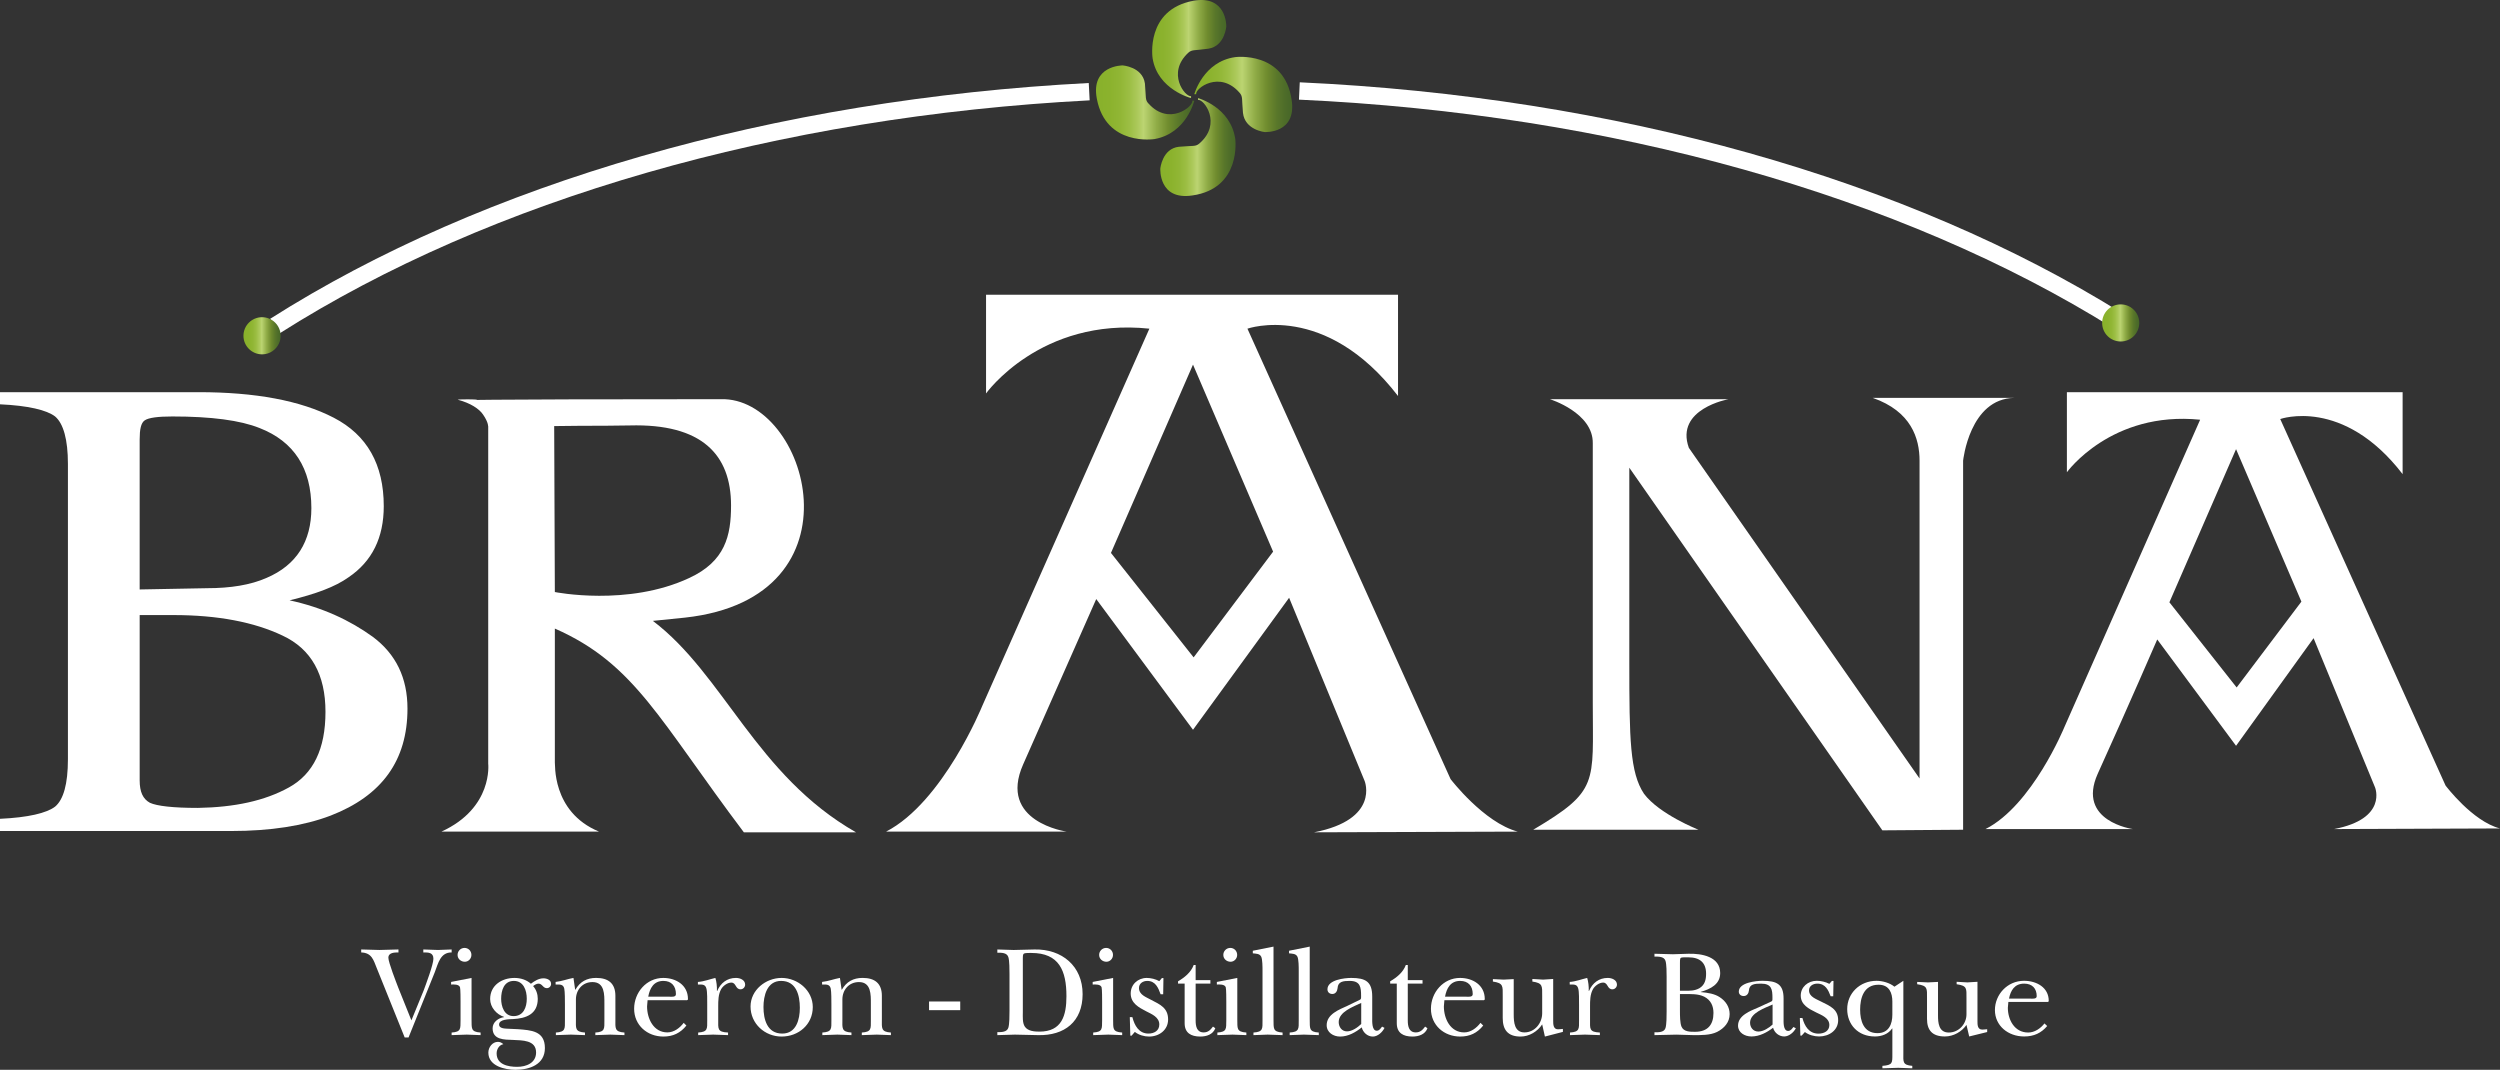 <?xml version="1.0" encoding="utf-8"?>
<!-- Generator: Adobe Illustrator 16.0.0, SVG Export Plug-In . SVG Version: 6.00 Build 0)  -->
<!DOCTYPE svg PUBLIC "-//W3C//DTD SVG 1.1//EN" "http://www.w3.org/Graphics/SVG/1.1/DTD/svg11.dtd">
<svg version="1.1" id="Calque_1" xmlns="http://www.w3.org/2000/svg" xmlns:xlink="http://www.w3.org/1999/xlink" x="0px" y="0px"
	 width="500px" height="213.96px" viewBox="0 0 500 213.96" enable-background="new 0 0 500 213.96" xml:space="preserve">
<rect x="0" y="0" width="500" height="213.96" fill="#333333" stroke="none"/>
<rect x="44.701" y="-192.002" fill="none" width="841.89" height="595.28"/>
<g>
	<path fill="#FFFFFF" d="M75.37,193.672c-0.673-1.656-0.983-3.106-3.131-3.184v-0.595c1.216,0.024,2.433,0.078,3.649,0.103
		c1.268-0.024,2.536-0.078,3.805-0.103v0.595c-0.75,0-2.019,0-2.019,1.062c0,0.905,1.553,4.865,1.967,5.951l2.64,6.574l2.459-6.004
		c0.466-1.269,1.94-5.178,1.94-6.315c0-1.294-1.035-1.268-2.018-1.268v-0.595c0.983,0.024,1.967,0.078,2.95,0.103
		c0.906-0.024,1.812-0.078,2.717-0.103v0.595c-2.252-0.026-2.692,2.173-3.365,3.934l-5.254,13.068h-0.776L75.37,193.672z"/>
	<path fill="#FFFFFF" d="M94.309,195.586v8.308c0.052,1.707-0.233,2.485,1.811,2.614v0.517c-0.88-0.024-1.837-0.077-2.769-0.103
		c-1.009,0.025-2.019,0.078-3.028,0.103v-0.517c1.915-0.129,1.76-0.752,1.786-2.459v-3.7c0-0.492,0-2.484-0.104-2.874
		c-0.181-0.646-1.269-0.595-1.785-0.567v-0.52L94.309,195.586z M91.514,190.981c0-0.776,0.621-1.399,1.397-1.399
		c0.777,0,1.372,0.623,1.372,1.399c0,0.749-0.595,1.37-1.32,1.37C92.187,192.351,91.514,191.783,91.514,190.981z"/>
	<path fill="#FFFFFF" d="M103.544,205.834c2.64,0.208,5.436,0.311,5.436,3.78c0,3.286-3.054,4.346-5.875,4.346
		c-2.148,0-5.435-0.749-5.435-3.441c0-1.062,0.802-2.148,1.916-2.148c0.44,0,0.776,0.182,1.086,0.466
		c-0.854,0.155-1.346,1.035-1.346,1.838c0,2.253,2.304,2.691,4.115,2.691s3.778-0.775,3.778-2.873c0-2.534-2.847-2.406-4.632-2.51
		c-1.708-0.052-4.063,0-4.063-2.328c0-1.244,1.164-2.071,2.277-2.227v-0.051c-1.501-0.492-2.77-1.916-2.77-3.572
		c0-2.742,2.329-4.219,4.866-4.219c1.19,0,2.407,0.363,3.286,1.166c0.699-0.546,1.579-1.089,2.511-1.089
		c0.673,0,1.527,0.311,1.527,1.113c0,0.466-0.363,0.854-0.854,0.854c-0.802,0-0.88-0.904-1.683-0.904
		c-0.361,0-0.776,0.259-1.061,0.491c0.622,0.699,0.932,1.604,0.932,2.537c0,3.053-2.303,3.934-4.969,4.063
		c-0.777,0.026-2.769,0.026-2.769,1.086c0,0.907,1.423,0.803,1.992,0.854L103.544,205.834z M105.355,199.754
		c0-1.656-0.621-3.572-2.588-3.572c-1.992,0-2.536,1.94-2.536,3.572c0,1.552,0.622,3.468,2.484,3.468
		C104.709,203.222,105.355,201.435,105.355,199.754z"/>
	<path fill="#FFFFFF" d="M123.079,203.894c0,1.707-0.207,2.485,1.812,2.614v0.517c-0.931-0.024-1.889-0.077-2.82-0.103
		c-1.01,0.025-1.993,0.078-3.002,0.103v-0.517c1.941-0.129,1.811-0.752,1.811-2.459v-3.313c0-1.785,0.078-4.321-2.381-4.321
		c-2.019,0-3.313,1.578-3.313,3.468v4.011c0,1.707-0.232,2.485,1.812,2.614v0.517c-0.931-0.024-1.889-0.077-2.82-0.103
		c-1.01,0.025-1.993,0.078-3.002,0.103v-0.517c1.941-0.129,1.812-0.752,1.812-2.459v-3.184c0-0.724,0-2.535-0.13-3.131
		c-0.206-0.932-0.906-0.827-1.734-0.827v-0.52c1.346-0.154,2.304-0.569,3.572-0.802l0.336,2.356h0.052
		c0.906-1.605,2.304-2.356,4.141-2.356c2.459,0,3.856,1.112,3.856,3.571V203.894z"/>
	<path fill="#FFFFFF" d="M137.281,205.111c-1.217,1.501-2.666,2.2-4.607,2.2c-3.208,0-5.848-2.253-5.848-5.565
		c0-3.235,2.458-6.159,5.823-6.159c2.537,0,4.943,1.423,4.943,4.219c0,0.337-0.388,0.233-0.647,0.233h-7.427l-0.104,1.241
		c0,2.459,1.293,5.202,4.063,5.202c1.32,0,2.484-0.881,3.26-1.914L137.281,205.111z M133.917,199.339
		c0.414,0,1.269,0.129,1.269-0.519c0-1.604-0.88-2.639-2.511-2.639c-1.94,0-2.717,1.475-3.028,3.157H133.917z"/>
	<path fill="#FFFFFF" d="M141.443,200.866c0-0.699,0.025-2.535-0.155-3.131c-0.233-0.932-0.88-0.827-1.708-0.827v-0.52
		c1.216-0.077,2.356-0.543,3.495-0.802c0.232,0.751,0.336,1.683,0.31,2.613h0.052c0.672-1.578,1.967-2.613,3.752-2.613
		c0.802,0,1.838,0.388,1.838,1.346c0,0.492-0.415,0.933-0.906,0.933c-1.087,0-0.855-1.346-1.864-1.346
		c-0.776,0-1.631,0.646-2.019,1.293c-0.596,1.063-0.596,2.33-0.596,3.521v2.562c0,1.889-0.206,2.51,1.967,2.614v0.517
		c-0.983-0.024-1.992-0.077-2.976-0.103c-1.009,0.025-1.993,0.078-3.002,0.103v-0.517c1.941-0.129,1.812-0.752,1.812-2.459V200.866z
		"/>
	<path fill="#FFFFFF" d="M162.556,201.411c0,3.492-2.847,5.9-6.237,5.9c-3.364,0-6.211-2.588-6.211-6.005
		c0-3.313,3.053-5.72,6.211-5.72C159.529,195.586,162.556,198.072,162.556,201.411z M152.696,201.411
		c0,2.457,0.725,5.304,3.752,5.304c2.82,0,3.52-2.847,3.52-5.148c0-2.485-0.7-5.384-3.753-5.384
		C153.395,196.182,152.696,199.158,152.696,201.411z"/>
	<path fill="#FFFFFF" d="M176.372,203.894c0,1.707-0.207,2.485,1.812,2.614v0.517c-0.931-0.024-1.889-0.077-2.82-0.103
		c-1.01,0.025-1.993,0.078-3.002,0.103v-0.517c1.941-0.129,1.812-0.752,1.812-2.459v-3.313c0-1.785,0.077-4.321-2.381-4.321
		c-2.019,0-3.313,1.578-3.313,3.468v4.011c0,1.707-0.232,2.485,1.812,2.614v0.517c-0.931-0.024-1.889-0.077-2.82-0.103
		c-1.01,0.025-1.993,0.078-3.002,0.103v-0.517c1.941-0.129,1.812-0.752,1.812-2.459v-3.184c0-0.724,0-2.535-0.13-3.131
		c-0.206-0.932-0.906-0.827-1.734-0.827v-0.52c1.346-0.154,2.304-0.569,3.572-0.802l0.336,2.356h0.052
		c0.906-1.605,2.304-2.356,4.141-2.356c2.459,0,3.856,1.112,3.856,3.571V203.894z"/>
	<path fill="#FFFFFF" d="M185.809,202.032v-1.734h6.237v1.734H185.809z"/>
	<path fill="#FFFFFF" d="M201.901,194.863c0-0.829,0-2.744-0.233-3.443c-0.285-0.904-1.371-0.88-2.199-0.88v-0.646
		c1.061,0.024,2.174,0.078,3.26,0.103c1.397-0.024,2.795-0.078,4.193-0.103c5.46-0.104,9.601,3.313,9.601,8.927
		c0,5.487-3.597,8.335-8.928,8.204c-1.527-0.024-3.08-0.077-4.607-0.103c-1.189,0.025-2.354,0.078-3.519,0.103v-0.595
		c0.828,0,1.915,0,2.199-0.88c0.233-0.698,0.233-2.614,0.233-3.441V194.863z M204.566,202.47c0,0.881-0.103,2.122,0.415,2.874
		c0.596,0.88,1.915,0.982,2.898,0.982c4.529,0,5.409-3.26,5.409-7.091c0-5.124-1.475-8.644-7.013-8.644
		c-0.311,0-1.319-0.053-1.553,0.18c-0.155,0.155-0.155,0.597-0.155,0.803V202.47z"/>
	<path fill="#FFFFFF" d="M222.624,195.586v8.308c0.052,1.707-0.233,2.485,1.812,2.614v0.517c-0.88-0.024-1.837-0.077-2.77-0.103
		c-1.009,0.025-2.019,0.078-3.027,0.103v-0.517c1.915-0.129,1.759-0.752,1.786-2.459v-3.7c0-0.492,0-2.484-0.104-2.874
		c-0.181-0.646-1.268-0.595-1.785-0.567v-0.52L222.624,195.586z M219.829,190.981c0-0.776,0.621-1.399,1.397-1.399
		c0.777,0,1.373,0.623,1.373,1.399c0,0.749-0.596,1.37-1.32,1.37C220.502,192.351,219.829,191.783,219.829,190.981z"/>
	<path fill="#FFFFFF" d="M226.323,207.129h-0.259l-0.103-3.701h0.518c0.414,1.656,1.294,3.286,3.208,3.286
		c1.14,0,2.174-0.569,2.174-1.812c0-1.475-1.501-2.07-2.613-2.639c-1.501-0.776-3.106-1.632-3.106-3.572
		c0-1.784,1.423-3.105,3.209-3.105c0.802,0,1.786,0.232,2.51,0.647l0.518-0.621h0.31l-0.051,3.234h-0.518
		c-0.465-1.294-1.035-2.665-2.666-2.665c-0.854,0-1.656,0.492-1.656,1.424c0,1.346,1.423,1.812,2.407,2.354
		c1.786,0.932,3.417,1.605,3.417,3.934c0,2.122-1.812,3.417-3.805,3.417c-0.983,0-2.07-0.311-2.847-0.932L226.323,207.129z"/>
	<path fill="#FFFFFF" d="M235.608,196.726v-0.466c1.295-0.752,2.588-1.787,3.132-3.262h0.388v3.028h2.95v0.699h-2.95v7.374
		c0,1.166,0.233,2.382,1.605,2.382c0.906,0,1.372-0.517,1.863-1.164l0.466,0.337c-0.466,1.241-1.76,1.656-3.001,1.656
		c-1.864,0-3.132-0.726-3.132-2.665v-7.92H235.608z"/>
	<path fill="#FFFFFF" d="M247.459,195.586v8.308c0.052,1.707-0.233,2.485,1.812,2.614v0.517c-0.88-0.024-1.837-0.077-2.77-0.103
		c-1.009,0.025-2.019,0.078-3.027,0.103v-0.517c1.915-0.129,1.759-0.752,1.786-2.459v-3.7c0-0.492,0-2.484-0.104-2.874
		c-0.181-0.646-1.268-0.595-1.785-0.567v-0.52L247.459,195.586z M244.664,190.981c0-0.776,0.621-1.399,1.397-1.399
		c0.777,0,1.373,0.623,1.373,1.399c0,0.749-0.595,1.37-1.32,1.37C245.337,192.351,244.664,191.783,244.664,190.981z"/>
	<path fill="#FFFFFF" d="M254.703,203.894c0.052,1.707-0.233,2.485,1.812,2.614v0.517c-1.009-0.024-1.993-0.077-2.977-0.103
		c-0.957,0.025-1.889,0.078-2.846,0.103v-0.517c1.94-0.129,1.812-0.752,1.812-2.459v-9.938c0-0.647,0-2.227-0.259-2.77
		c-0.31-0.647-1.086-0.595-1.682-0.672v-0.519l4.141-0.827V203.894z"/>
	<path fill="#FFFFFF" d="M261.946,203.894c0.052,1.707-0.233,2.485,1.812,2.614v0.517c-1.009-0.024-1.992-0.077-2.977-0.103
		c-0.957,0.025-1.889,0.078-2.846,0.103v-0.517c1.94-0.129,1.812-0.752,1.812-2.459v-9.938c0-0.647,0-2.227-0.26-2.77
		c-0.31-0.647-1.086-0.595-1.682-0.672v-0.519l4.141-0.827V203.894z"/>
	<path fill="#FFFFFF" d="M272.011,199.934c0.259-0.129,0.207-0.466,0.207-0.75c0-1.76-0.155-3.002-2.277-3.002
		c-1.293,0-2.354,0.104-2.432,1.475c-0.052,0.57-0.389,1.14-1.036,1.14c-0.57,0-0.983-0.363-0.983-0.932
		c0-1.915,3.441-2.278,4.762-2.278c2.873,0,4.193,0.751,4.193,3.727v4.271c0,0.647-0.104,2.562,0.906,2.562
		c0.518,0,0.776-0.466,1.061-0.827l0.491,0.259c-0.414,0.854-1.372,1.734-2.329,1.734c-1.061,0-1.967-0.803-2.225-1.838
		c-1.216,0.984-2.717,1.838-4.323,1.838c-1.371,0-2.691-0.829-2.691-2.277c0-2.175,2.458-3.106,4.114-3.856L272.011,199.934z
		 M272.244,200.582c-1.552,0.751-4.502,1.761-4.502,3.829c0,0.958,0.595,1.864,1.656,1.864c1.009,0,2.122-0.775,2.846-1.475V200.582
		z"/>
	<path fill="#FFFFFF" d="M278.036,196.726v-0.466c1.295-0.752,2.588-1.787,3.132-3.262h0.388v3.028h2.95v0.699h-2.95v7.374
		c0,1.166,0.233,2.382,1.605,2.382c0.906,0,1.372-0.517,1.863-1.164l0.465,0.337c-0.465,1.241-1.759,1.656-3.001,1.656
		c-1.864,0-3.132-0.726-3.132-2.665v-7.92H278.036z"/>
	<path fill="#FFFFFF" d="M296.642,205.111c-1.217,1.501-2.666,2.2-4.607,2.2c-3.208,0-5.848-2.253-5.848-5.565
		c0-3.235,2.458-6.159,5.823-6.159c2.536,0,4.943,1.423,4.943,4.219c0,0.337-0.388,0.233-0.647,0.233h-7.427l-0.104,1.241
		c0,2.459,1.294,5.202,4.063,5.202c1.32,0,2.484-0.881,3.26-1.914L296.642,205.111z M293.277,199.339
		c0.414,0,1.268,0.129,1.268-0.519c0-1.604-0.88-2.639-2.511-2.639c-1.94,0-2.717,1.475-3.028,3.157H293.277z"/>
	<path fill="#FFFFFF" d="M302.744,202.885c0,1.525,0.13,3.597,2.147,3.597c2.045,0,3.545-1.836,3.545-3.83v-3.468
		c0-1.967,0.156-2.563-1.966-2.873v-0.517c0.725,0.051,1.423,0.077,2.148,0.129c0.673-0.052,1.371-0.078,2.019-0.129v8.332
		c0,0.699,0,1.734,0.957,1.734c0.311,0,0.647-0.051,0.984-0.078v0.597l-3.598,0.932l-0.544-2.433
		c-0.931,1.424-2.587,2.433-4.321,2.433c-2.614,0-3.571-1.424-3.571-3.701v-4.426c0-1.967,0.155-2.563-1.967-2.873v-0.492
		c0.724,0.026,1.422,0.078,2.147,0.104c0.673-0.026,1.372-0.078,2.019-0.104V202.885z"/>
	<path fill="#FFFFFF" d="M315.807,200.866c0-0.699,0.026-2.535-0.155-3.131c-0.232-0.932-0.88-0.827-1.708-0.827v-0.52
		c1.217-0.077,2.355-0.543,3.494-0.802c0.233,0.751,0.336,1.683,0.311,2.613h0.052c0.673-1.578,1.967-2.613,3.752-2.613
		c0.803,0,1.838,0.388,1.838,1.346c0,0.492-0.415,0.933-0.906,0.933c-1.087,0-0.854-1.346-1.863-1.346
		c-0.776,0-1.631,0.646-2.019,1.293c-0.595,1.063-0.595,2.33-0.595,3.521v2.562c0,1.889-0.207,2.51,1.967,2.614v0.517
		c-0.983-0.024-1.992-0.077-2.976-0.103c-1.01,0.025-1.993,0.078-3.002,0.103v-0.517c1.941-0.129,1.812-0.752,1.812-2.459V200.866z"
		/>
</g>
<g>
	<path fill="#FFFFFF" d="M333.325,195.421c0-0.785,0-2.604-0.233-3.27c-0.285-0.859-1.371-0.834-2.199-0.834v-0.566
		c1.242,0.024,2.458,0.074,3.7,0.099c1.036-0.024,2.044-0.074,3.08-0.099c2.717-0.074,6.366,0.591,6.366,3.859
		c0,2.236-1.915,3.195-3.881,3.76v0.049c1.449,0.123,2.769,0.345,3.778,1.009c1.216,0.786,1.992,1.967,1.992,3.393
		c0,1.622-1.061,2.826-2.51,3.563c-1.398,0.688-3.261,0.64-4.762,0.64c-1.139-0.024-2.252-0.074-3.39-0.099
		c-1.45,0.024-2.925,0.074-4.374,0.099v-0.565c0.828,0,1.915,0.024,2.199-0.835c0.233-0.665,0.233-2.483,0.233-3.27V195.421z
		 M335.99,198.151h0.828c1.139,0,2.071,0.049,3.08-0.517c1.087-0.664,1.32-1.721,1.32-2.9c0-2.188-1.243-3.269-3.545-3.269
		c-0.337,0-1.32-0.05-1.528,0.123c-0.181,0.147-0.155,0.835-0.155,1.031V198.151z M335.99,202.23c0,0.835,0,2.36,0.311,3.097
		c0.44,1.057,1.734,1.032,2.718,1.032c2.536,0,3.674-1.426,3.674-3.76c0-1.4-0.517-2.582-1.863-3.269
		c-1.19-0.591-2.717-0.517-4.038-0.517h-0.803V202.23z"/>
	<path fill="#FFFFFF" d="M354.282,200.288c0.259-0.123,0.207-0.44,0.207-0.711c0-1.672-0.155-2.851-2.277-2.851
		c-1.294,0-2.355,0.096-2.433,1.4c-0.052,0.539-0.389,1.081-1.035,1.081c-0.57,0-0.983-0.345-0.983-0.885
		c0-1.818,3.441-2.163,4.761-2.163c2.873,0,4.193,0.712,4.193,3.54v4.055c0,0.615-0.104,2.432,0.906,2.432
		c0.518,0,0.776-0.44,1.061-0.785l0.491,0.246c-0.414,0.811-1.372,1.646-2.329,1.646c-1.061,0-1.967-0.763-2.225-1.745
		c-1.216,0.934-2.717,1.745-4.323,1.745c-1.371,0-2.69-0.787-2.69-2.163c0-2.065,2.458-2.949,4.114-3.661L354.282,200.288z
		 M354.515,200.903c-1.552,0.712-4.502,1.672-4.502,3.639c0,0.908,0.595,1.768,1.656,1.768c1.009,0,2.122-0.736,2.846-1.4V200.903z"
		/>
	<path fill="#FFFFFF" d="M360.333,207.122h-0.26l-0.103-3.516h0.518c0.414,1.573,1.294,3.122,3.208,3.122
		c1.14,0,2.174-0.542,2.174-1.721c0-1.401-1.501-1.967-2.613-2.507c-1.501-0.738-3.106-1.548-3.106-3.392
		c0-1.696,1.424-2.949,3.209-2.949c0.803,0,1.786,0.222,2.51,0.613l0.518-0.589h0.311l-0.051,3.072h-0.518
		c-0.466-1.229-1.036-2.53-2.666-2.53c-0.854,0-1.657,0.465-1.657,1.352c0,1.277,1.424,1.72,2.407,2.235
		c1.786,0.886,3.417,1.523,3.417,3.736c0,2.016-1.812,3.244-3.805,3.244c-0.983,0-2.07-0.295-2.847-0.886L360.333,207.122z"/>
	<path fill="#FFFFFF" d="M380.671,196.16v14.502c0,1.622-0.233,2.358,1.786,2.506v0.492c-0.931-0.024-1.889-0.074-2.821-0.099
		c-1.061,0.024-2.095,0.074-3.156,0.099v-0.492c2.07-0.147,1.992-0.591,1.992-2.358v-5.113h-0.052
		c-0.75,1.105-2.07,1.598-3.441,1.598c-3.364,0-5.539-2.36-5.539-5.481c0-3.146,2.51-5.652,5.875-5.652
		c1.165,0,2.665,0.418,3.572,1.18L380.671,196.16z M378.471,200.313c0-1.696-0.595-3.368-2.77-3.368
		c-2.976,0-3.675,2.705-3.675,4.99c0,2.188,0.673,4.694,3.469,4.694c2.303,0,2.976-1.868,2.976-3.686V200.313z"/>
	<path fill="#FFFFFF" d="M387.602,203.089c0,1.452,0.13,3.417,2.147,3.417c2.045,0,3.545-1.745,3.545-3.637v-3.293
		c0-1.868,0.156-2.435-1.967-2.729v-0.49c0.725,0.049,1.424,0.073,2.148,0.123c0.673-0.05,1.372-0.074,2.019-0.123v7.914
		c0,0.662,0,1.646,0.957,1.646c0.312,0,0.647-0.049,0.984-0.074v0.564l-3.597,0.886l-0.544-2.311
		c-0.931,1.352-2.587,2.311-4.321,2.311c-2.614,0-3.571-1.352-3.571-3.515v-4.202c0-1.868,0.155-2.435-1.967-2.729v-0.466
		c0.724,0.024,1.423,0.073,2.148,0.099c0.673-0.025,1.371-0.074,2.019-0.099V203.089z"/>
	<path fill="#FFFFFF" d="M409.438,205.204c-1.217,1.426-2.666,2.09-4.607,2.09c-3.208,0-5.848-2.139-5.848-5.285
		c0-3.071,2.458-5.849,5.822-5.849c2.537,0,4.943,1.352,4.943,4.005c0,0.32-0.388,0.222-0.647,0.222h-7.427l-0.104,1.18
		c0,2.336,1.294,4.94,4.063,4.94c1.32,0,2.484-0.835,3.261-1.819L409.438,205.204z M406.074,199.724
		c0.414,0,1.268,0.123,1.268-0.492c0-1.523-0.88-2.506-2.511-2.506c-1.94,0-2.717,1.4-3.028,2.998H406.074z"/>
</g>
<path fill="#FFFFFF" d="M422.711,65.672c-42.645-26.636-100.503-42.881-162.917-45.744l0.159-3.466
	c63,2.889,121.454,19.321,164.596,46.267L422.711,65.672z"/>
<path fill="#FFFFFF" d="M55.9,66.686l-1.86-2.929c42.739-27.149,100.88-43.896,163.712-47.155l0.18,3.465
	C155.687,23.295,98.142,39.852,55.9,66.686z"/>
<path fill="#FFFFFF" d="M392.621,92.14c0,1.541,0,73.807,0,73.807l-16.149,0.121l-50.61-72.526v38.957
	c0,15.378,0.121,22.036,2.943,26.264c3.081,4.103,10.892,7.185,10.892,7.185h-33.055c13.194-7.821,11.914-9.229,11.914-25.379
	V88.684c0.123-6.163-8.588-8.849-8.588-8.849h35.751c0,0-10.766,1.917-7.947,9.738l46.138,66.122c0,0,0-59.463,0-63.556
	c0-4.483-1.671-9.874-9.362-12.561h28.324C393.904,79.704,392.621,92.14,392.621,92.14z"/>
<path fill="#FFFFFF" d="M119.808,166.323H88.287c10.381-4.741,9.356-13.58,9.356-13.58V85.471c0,0,0.125-0.896-1.027-2.554
	c-0.771-1.165-2.568-2.311-4.997-2.954c-0.641-0.127,4.483-0.127,3.713,0c-2.43,0.13-4.611-0.127,48.824-0.127
	c17.42-0.514,29.212,39.717-7.173,43.689l-6.414,0.65c14.226,10.762,20.637,30.87,40.626,42.285H148.77
	c-16.918-22.432-21.783-33.709-37.801-40.747v26.774C111.094,152.488,110.202,162.352,119.808,166.323z M110.969,118.408
	c0,0,14.602,2.942,26.908-2.823c7.175-3.334,8.333-8.453,8.333-14.478c0-10.251-5.899-16.401-20.247-16.019
	c-8.716,0.128-5.388,0-15.125,0.128L110.969,118.408z"/>
<path fill="#FFFFFF" d="M0,163.762c5.635-0.258,9.354-1.153,11.02-2.437c1.663-1.403,2.564-4.484,2.564-9.481V92.773
	c0-4.86-0.901-8.067-2.564-9.48C9.354,82.009,5.635,81.12,0,80.862v-2.428h39.722c11.276,0,20.375,1.658,27.037,5.115
	c6.667,3.457,9.994,9.36,9.994,17.684c0,6.275-2.306,11.018-7.045,14.227c-2.691,1.921-6.538,3.324-11.792,4.607
	c6.539,1.413,12.049,3.971,16.66,7.308c4.613,3.456,6.92,8.197,6.92,14.35c0,10.379-5.124,17.428-15.374,21.398
	c-5.384,2.052-12.048,3.08-19.863,3.08H0V163.762z M53.302,115.584c6.024-2.567,8.971-7.308,8.971-13.964
	c0-7.94-3.459-13.332-10.373-16.018c-3.852-1.54-9.618-2.309-17.435-2.309c-2.944,0-4.741,0.256-5.508,0.77
	c-0.77,0.513-1.025,1.798-1.025,3.851v29.979l13.459-0.254C46.133,117.639,50.103,116.992,53.302,115.584z M57.788,157.486
	c4.871-2.692,7.307-7.691,7.307-15.122c0-7.427-2.821-12.561-8.585-15.246c-5.635-2.687-12.944-4.104-21.787-4.104
	c-2.178,0-3.582,0-4.095,0c-0.645,0-1.413,0-2.694,0v33.057c0,2.312,0.642,3.719,2.05,4.489c1.409,0.646,4.616,1.021,9.612,1.021
	C46.902,161.457,52.918,160.18,57.788,157.486z"/>
<path fill="#FFFFFF" d="M196.438,141.215l33.438-75.481c-21.78-2.292-32.667,12.956-32.667,12.956V58.949h82.396V79.2
	c-14.612-18.976-30.117-13.465-30.117-13.465l40.625,90.083c0,0,6.658,8.712,13.451,10.506l-40.744,0.138
	c13.192-2.567,10.114-10.251,10.114-10.251l-15.111-36.657L238.6,145.955l-19.353-26.144c0,0-7.172,16.273-14.613,33.061
	c-5.119,11.534,8.711,13.451,8.711,13.451h-36.128C188.616,160.437,196.438,141.215,196.438,141.215z M222.192,110.585l16.531,20.89
	l15.897-21.145L238.6,72.923L222.192,110.585z"/>
<path fill="#FFFFFF" d="M412.866,145.446l27.163-61.502c-17.806-1.796-26.65,10.507-26.65,10.507V78.434h67.145v16.394
	c-11.922-15.505-24.477-11.021-24.477-11.021l33.06,73.292c0,0,5.386,7.179,10.893,8.591l-33.188,0.123
	c10.762-2.05,8.2-8.326,8.2-8.326l-12.295-29.854l-15.506,21.527l-15.762-21.271c0,0-5.767,13.327-11.922,26.905
	c-4.225,9.483,7.044,11.019,7.044,11.019h-29.467C406.458,161.069,412.866,145.446,412.866,145.446z M433.879,120.459l13.452,17.034
	l12.948-17.169L447.21,89.829L433.879,120.459z"/>
<linearGradient id="SVGID_1_" gradientUnits="userSpaceOnUse" x1="48.774" y1="145.601" x2="56.17" y2="145.601" gradientTransform="matrix(1 0 0 -1 -0.045 212.755)">
	<stop  offset="0" style="stop-color:#88B12B"/>
	<stop  offset="0.144" style="stop-color:#8BB22D"/>
	<stop  offset="0.25" style="stop-color:#91B635"/>
	<stop  offset="0.343" style="stop-color:#9CBE44"/>
	<stop  offset="0.428" style="stop-color:#ACC95B"/>
	<stop  offset="0.489" style="stop-color:#BCD472"/>
	<stop  offset="0.492" style="stop-color:#BAD370"/>
	<stop  offset="0.621" style="stop-color:#90AC47"/>
	<stop  offset="0.74" style="stop-color:#708C2E"/>
	<stop  offset="0.846" style="stop-color:#59772A"/>
	<stop  offset="0.937" style="stop-color:#4C6B29"/>
	<stop  offset="1" style="stop-color:#476728"/>
</linearGradient>
<path fill="url(#SVGID_1_)" d="M56.127,67.157c0,2.042-1.669,3.713-3.723,3.713c-2.045,0-3.714-1.67-3.714-3.713
	c0-2.055,1.669-3.718,3.714-3.718C54.458,63.439,56.127,65.102,56.127,67.157z"/>
<linearGradient id="SVGID_2_" gradientUnits="userSpaceOnUse" x1="420.495" y1="148.167" x2="427.881" y2="148.167" gradientTransform="matrix(1 0 0 -1 -0.045 212.755)">
	<stop  offset="0" style="stop-color:#88B12B"/>
	<stop  offset="0.144" style="stop-color:#8BB22D"/>
	<stop  offset="0.25" style="stop-color:#91B635"/>
	<stop  offset="0.343" style="stop-color:#9CBE44"/>
	<stop  offset="0.428" style="stop-color:#ACC95B"/>
	<stop  offset="0.489" style="stop-color:#BCD472"/>
	<stop  offset="0.492" style="stop-color:#BAD370"/>
	<stop  offset="0.621" style="stop-color:#90AC47"/>
	<stop  offset="0.74" style="stop-color:#708C2E"/>
	<stop  offset="0.846" style="stop-color:#59772A"/>
	<stop  offset="0.937" style="stop-color:#4C6B29"/>
	<stop  offset="1" style="stop-color:#476728"/>
</linearGradient>
<path fill="url(#SVGID_2_)" d="M427.855,64.588c0,2.055-1.659,3.713-3.712,3.713c-2.056,0-3.714-1.658-3.714-3.713
	c0-2.053,1.658-3.713,3.714-3.713C426.196,60.875,427.855,62.535,427.855,64.588z"/>
<linearGradient id="SVGID_3_" gradientUnits="userSpaceOnUse" x1="230.48" y1="202.947" x2="245.373" y2="202.947" gradientTransform="matrix(1 0 0 -1 -0.045 212.755)">
	<stop  offset="0" style="stop-color:#88B12B"/>
	<stop  offset="0.144" style="stop-color:#8BB22D"/>
	<stop  offset="0.25" style="stop-color:#91B635"/>
	<stop  offset="0.343" style="stop-color:#9CBE44"/>
	<stop  offset="0.428" style="stop-color:#ACC95B"/>
	<stop  offset="0.489" style="stop-color:#BCD472"/>
	<stop  offset="0.492" style="stop-color:#BAD370"/>
	<stop  offset="0.621" style="stop-color:#90AC47"/>
	<stop  offset="0.74" style="stop-color:#708C2E"/>
	<stop  offset="0.846" style="stop-color:#59772A"/>
	<stop  offset="0.937" style="stop-color:#4C6B29"/>
	<stop  offset="1" style="stop-color:#476728"/>
</linearGradient>
<path fill="url(#SVGID_3_)" d="M237.697,10.512c-4.484,4.108-0.636,8.968,0.513,8.71v0.395c0,0-6.659-1.678-7.687-7.939
	c0,0-1.539-9.756,8.199-11.534c6.657-1.165,6.536,5.115,6.536,5.115s-0.257,3.97-3.593,4.483
	C238.858,10.137,238.468,9.88,237.697,10.512z"/>
<linearGradient id="SVGID_4_" gradientUnits="userSpaceOnUse" x1="238.903" y1="193.864" x2="258.49" y2="193.864" gradientTransform="matrix(1 0 0 -1 -0.045 212.755)">
	<stop  offset="0" style="stop-color:#88B12B"/>
	<stop  offset="0.144" style="stop-color:#8BB22D"/>
	<stop  offset="0.25" style="stop-color:#91B635"/>
	<stop  offset="0.343" style="stop-color:#9CBE44"/>
	<stop  offset="0.428" style="stop-color:#ACC95B"/>
	<stop  offset="0.489" style="stop-color:#BCD472"/>
	<stop  offset="0.492" style="stop-color:#BAD370"/>
	<stop  offset="0.621" style="stop-color:#90AC47"/>
	<stop  offset="0.74" style="stop-color:#708C2E"/>
	<stop  offset="0.846" style="stop-color:#59772A"/>
	<stop  offset="0.937" style="stop-color:#4C6B29"/>
	<stop  offset="1" style="stop-color:#476728"/>
</linearGradient>
<path fill="url(#SVGID_4_)" d="M247.947,18.59c-3.97-4.622-8.968-0.909-8.711,0.256h-0.378c0,0,1.781-6.536,8.197-7.426
	c0,0,9.858-1.284,11.278,8.572c1.026,6.793-5.388,6.418-5.388,6.418s-3.972-0.395-4.351-3.851
	C248.337,19.737,248.595,19.361,247.947,18.59z"/>
<linearGradient id="SVGID_5_" gradientUnits="userSpaceOnUse" x1="232.134" y1="183.345" x2="247.185" y2="183.345" gradientTransform="matrix(1 0 0 -1 -0.045 212.755)">
	<stop  offset="0" style="stop-color:#88B12B"/>
	<stop  offset="0.144" style="stop-color:#8BB22D"/>
	<stop  offset="0.25" style="stop-color:#91B635"/>
	<stop  offset="0.343" style="stop-color:#9CBE44"/>
	<stop  offset="0.428" style="stop-color:#ACC95B"/>
	<stop  offset="0.489" style="stop-color:#BCD472"/>
	<stop  offset="0.492" style="stop-color:#BAD370"/>
	<stop  offset="0.621" style="stop-color:#90AC47"/>
	<stop  offset="0.74" style="stop-color:#708C2E"/>
	<stop  offset="0.846" style="stop-color:#59772A"/>
	<stop  offset="0.937" style="stop-color:#4C6B29"/>
	<stop  offset="1" style="stop-color:#476728"/>
</linearGradient>
<path fill="url(#SVGID_5_)" d="M239.87,28.702c4.62-3.969,0.905-8.965-0.257-8.709v-0.376c0,0,6.537,1.796,7.443,8.197
	c0,0,1.282,9.873-8.588,11.277c-6.795,1.027-6.404-5.392-6.404-5.392s0.378-3.971,3.714-4.345
	C238.723,29.097,239.113,29.354,239.87,28.702z"/>
<linearGradient id="SVGID_6_" gradientUnits="userSpaceOnUse" x1="219.166" y1="192.261" x2="238.824" y2="192.261" gradientTransform="matrix(1 0 0 -1 -0.045 212.755)">
	<stop  offset="0" style="stop-color:#88B12B"/>
	<stop  offset="0.144" style="stop-color:#8BB22D"/>
	<stop  offset="0.25" style="stop-color:#91B635"/>
	<stop  offset="0.343" style="stop-color:#9CBE44"/>
	<stop  offset="0.428" style="stop-color:#ACC95B"/>
	<stop  offset="0.489" style="stop-color:#BCD472"/>
	<stop  offset="0.492" style="stop-color:#BAD370"/>
	<stop  offset="0.621" style="stop-color:#90AC47"/>
	<stop  offset="0.74" style="stop-color:#708C2E"/>
	<stop  offset="0.846" style="stop-color:#59772A"/>
	<stop  offset="0.937" style="stop-color:#4C6B29"/>
	<stop  offset="1" style="stop-color:#476728"/>
</linearGradient>
<path fill="url(#SVGID_6_)" d="M229.754,20.764c4.105,4.482,8.969,0.513,8.713-0.632h0.391c0,0-1.541,6.537-7.956,7.683
	c0,0-9.738,1.54-11.535-8.078c-1.274-6.656,5.134-6.656,5.134-6.656s3.971,0.255,4.483,3.594
	C229.242,19.617,228.985,19.993,229.754,20.764z"/>
</svg>

